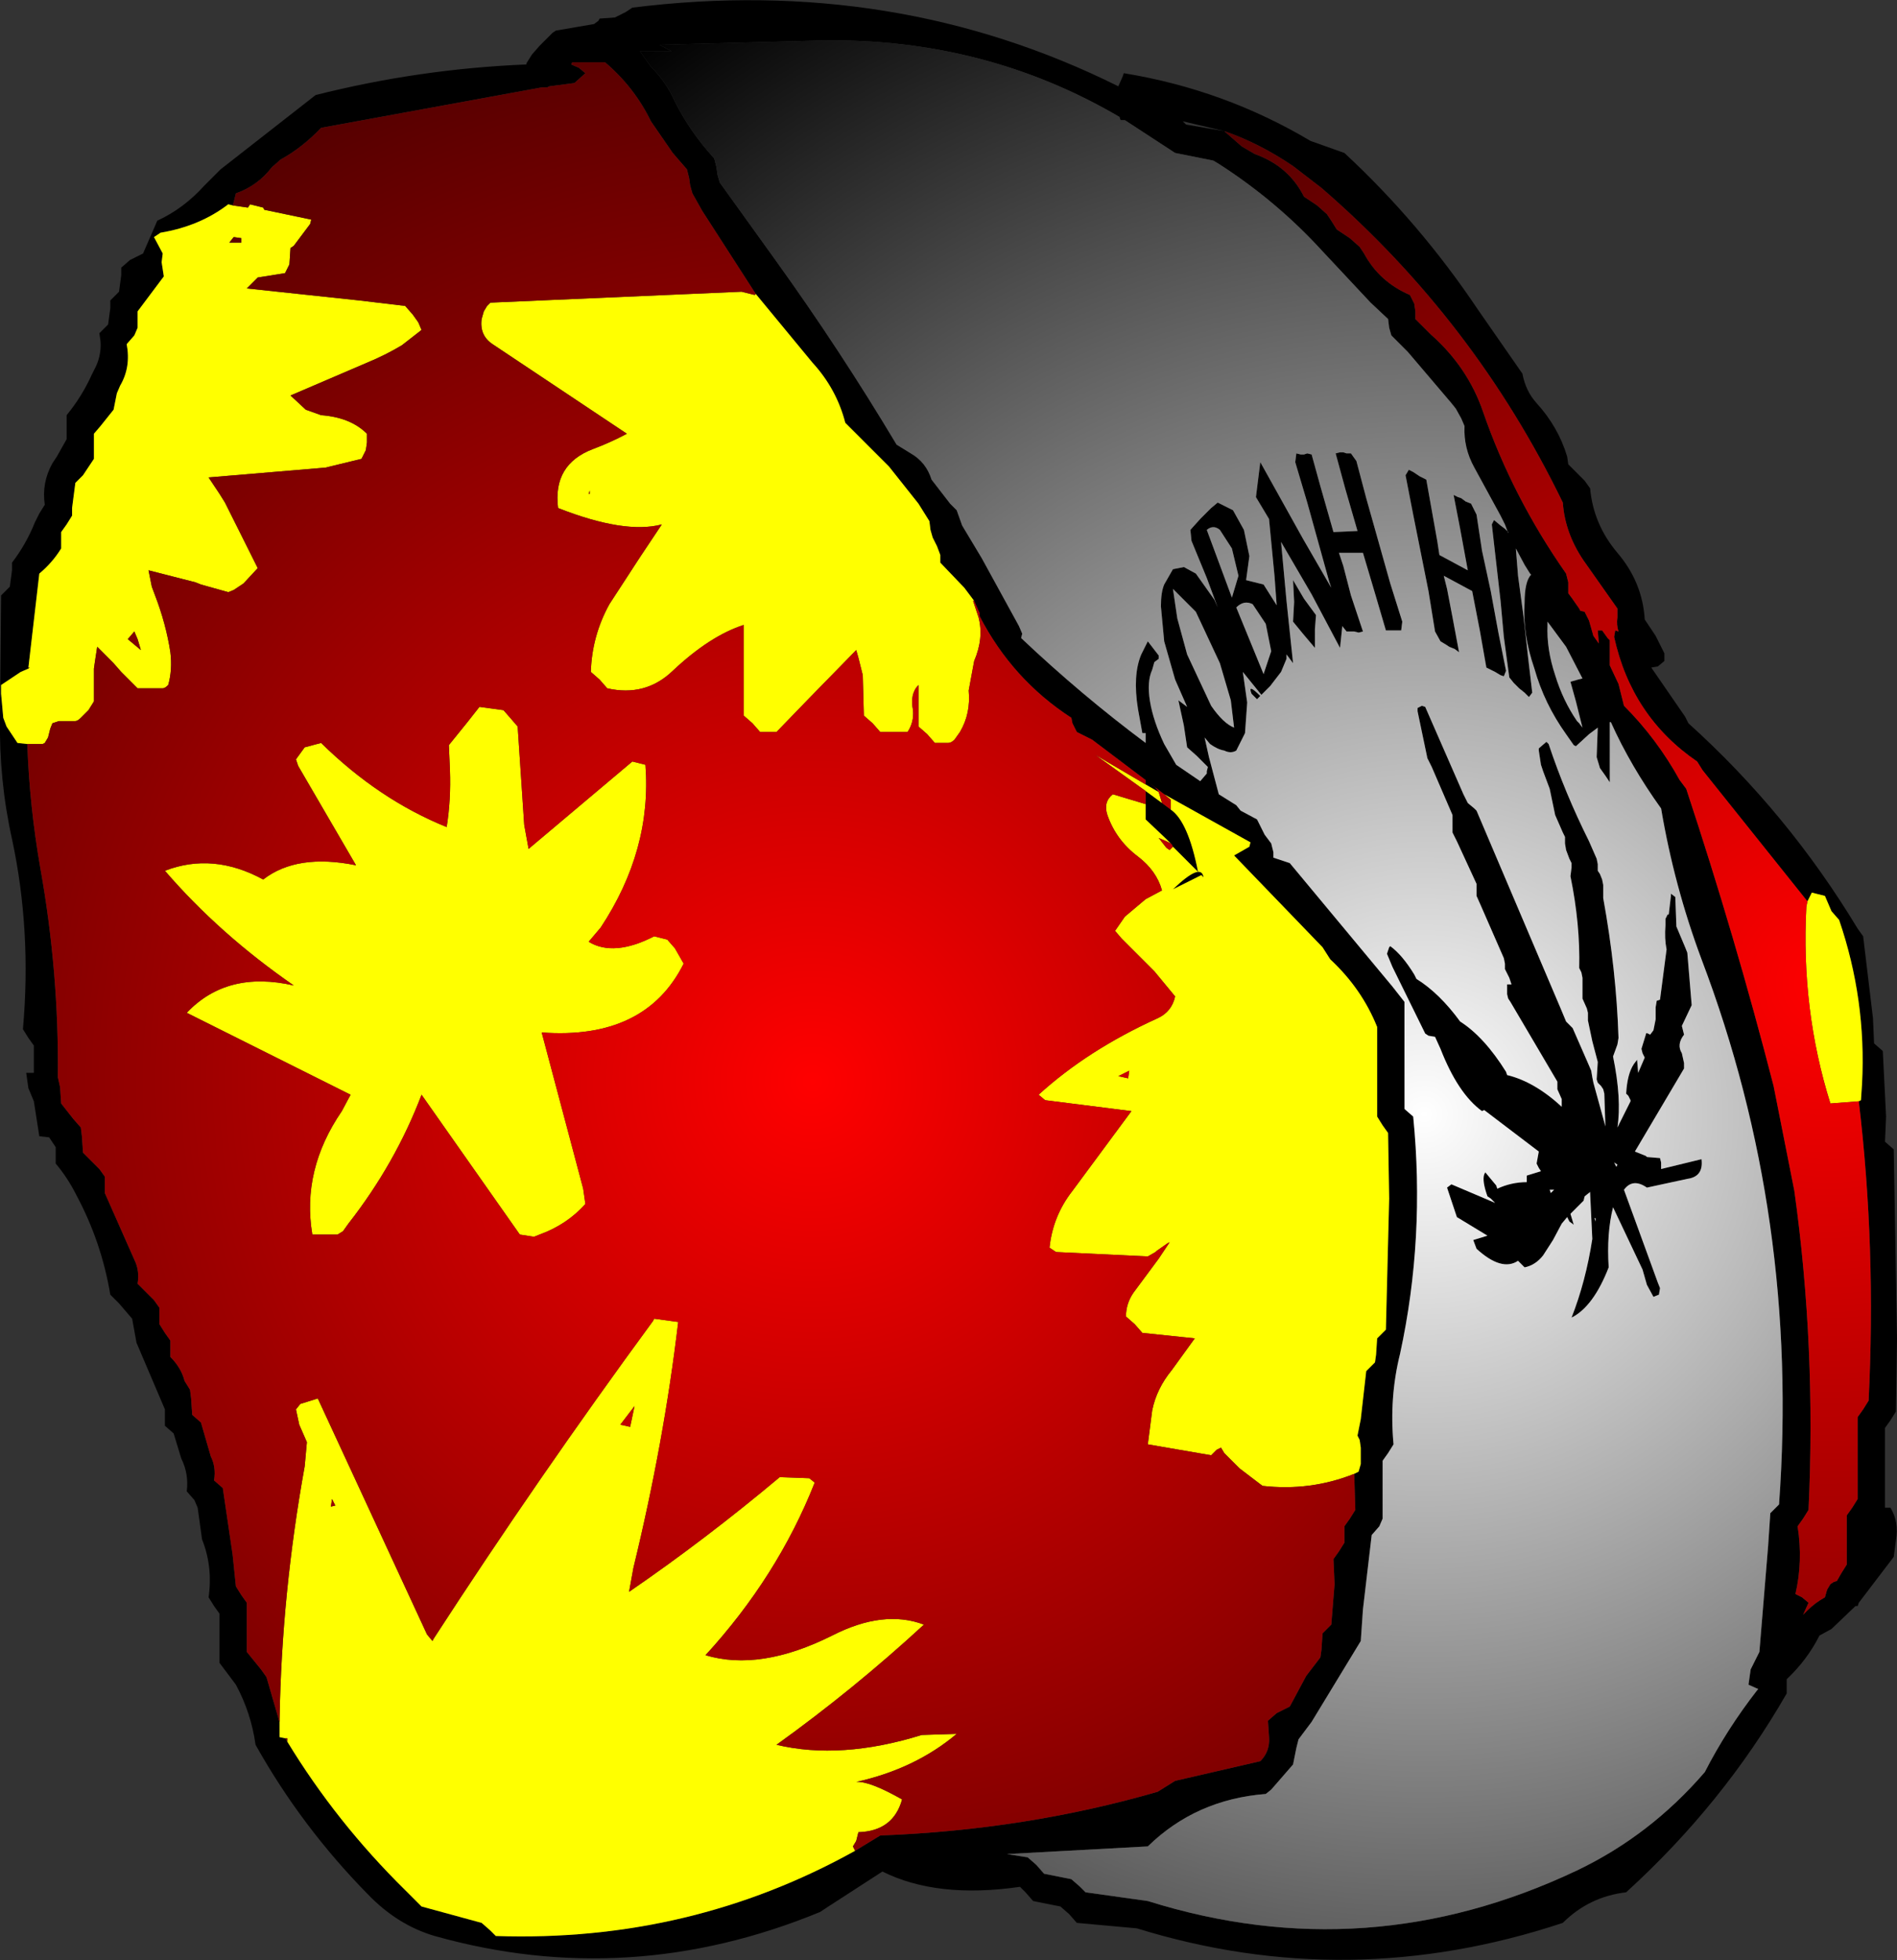 <?xml version="1.0" encoding="UTF-8" standalone="no"?>
<svg xmlns:xlink="http://www.w3.org/1999/xlink" height="89.7px" width="86.85px" xmlns="http://www.w3.org/2000/svg">
  <rect width="100%" height="100%" fill="#333333" stroke="none"/>
  <g transform="matrix(1.0, 0.0, 0.0, 1.0, 45.7, 42.0)">
    <path d="M24.0 -24.9 Q24.15 -24.1 24.65 -23.55 25.65 -22.45 26.05 -21.1 L26.1 -20.75 26.85 -20.0 27.1 -19.65 Q27.25 -18.0 28.35 -16.7 29.5 -15.35 29.6 -13.65 L30.1 -12.9 30.5 -12.1 30.5 -11.75 30.2 -11.5 29.9 -11.45 31.45 -9.2 31.6 -8.9 Q36.15 -4.8 39.35 0.5 L39.6 0.85 40.05 4.6 40.1 5.75 40.5 6.1 40.65 9.1 40.6 10.25 41.0 10.6 41.15 19.25 41.1 22.6 40.85 23.0 40.6 23.35 40.6 26.0 40.6 27.0 40.85 27.0 Q41.25 27.65 41.1 28.5 L41.0 29.25 39.4 31.35 39.35 31.5 39.25 31.5 38.15 32.55 37.6 32.85 Q37.05 33.95 36.1 34.85 L36.1 35.1 36.1 35.5 Q33.2 40.55 28.75 44.6 27.05 44.8 25.85 46.0 16.05 49.25 6.35 46.25 L3.6 46.0 3.25 45.6 2.85 45.25 1.6 45.0 1.25 44.6 1.0 44.35 Q-2.8 44.9 -5.3 43.65 L-7.85 45.3 -8.15 45.5 Q-16.9 49.1 -25.8 46.6 -27.5 46.1 -28.85 44.7 -31.9 41.6 -34.0 37.85 -34.2 36.4 -34.9 35.1 L-35.65 34.1 -35.65 32.6 -35.65 31.85 -35.9 31.5 -36.15 31.1 Q-35.95 29.7 -36.45 28.45 L-36.65 27.0 -36.8 26.65 -37.15 26.25 Q-37.05 25.45 -37.4 24.75 L-37.75 23.6 -38.15 23.25 -38.15 22.85 -38.15 22.5 -39.45 19.45 -39.65 18.35 -40.25 17.65 -40.65 17.25 Q-41.05 14.85 -42.2 12.7 -42.6 11.9 -43.15 11.25 L-43.15 10.85 -43.15 10.5 -43.45 10.05 -43.9 10.0 -44.15 8.4 -44.4 7.8 -44.5 7.1 -44.15 7.1 -44.15 6.6 -44.15 5.85 -44.4 5.5 -44.65 5.1 Q-44.25 0.6 -45.15 -3.6 -45.75 -6.3 -45.7 -9.15 L-45.65 -14.75 -45.25 -15.15 -45.15 -15.9 -45.15 -16.25 Q-44.5 -17.1 -44.1 -18.1 L-43.9 -18.5 -43.65 -18.9 Q-43.8 -19.9 -43.3 -20.8 L-43.1 -21.1 -42.65 -21.9 -42.65 -22.65 -42.65 -23.0 Q-41.95 -23.85 -41.5 -24.85 L-41.3 -25.25 Q-41.05 -25.8 -41.1 -26.4 L-41.15 -26.75 -40.75 -27.15 -40.65 -27.9 -40.65 -28.25 -40.25 -28.65 -40.15 -29.4 -40.15 -29.75 -39.75 -30.1 -39.15 -30.4 -38.65 -31.55 -38.5 -31.9 Q-37.3 -32.45 -36.35 -33.5 L-35.6 -34.25 -31.25 -37.65 Q-26.5 -38.85 -21.6 -39.05 L-21.6 -39.1 -21.35 -39.5 -21.0 -39.9 -20.65 -40.25 -20.4 -40.5 -20.25 -40.6 -18.5 -40.9 -18.3 -41.05 -18.25 -41.15 -17.55 -41.2 -17.05 -41.45 -16.75 -41.65 Q-4.75 -43.15 5.5 -38.05 L5.7 -38.5 5.75 -38.65 Q10.35 -37.9 14.3 -35.55 L15.85 -35.0 Q19.3 -31.8 21.95 -27.85 L24.0 -24.9 M8.6 -36.3 L10.35 -36.0 8.45 -36.45 8.5 -36.4 8.6 -36.3 M9.85 -34.65 L8.1 -35.0 5.8 -36.5 5.6 -36.5 5.55 -36.65 Q-0.6 -40.25 -8.0 -40.15 L-15.5 -39.95 -14.95 -39.65 -16.4 -39.65 -15.9 -38.95 Q-15.2 -38.25 -14.8 -37.35 -14.1 -35.95 -13.0 -34.75 L-12.9 -34.35 -12.85 -34.0 -12.75 -33.65 -10.2 -30.1 Q-7.25 -26.0 -4.65 -21.65 L-4.0 -21.25 Q-3.3 -20.85 -3.05 -20.05 L-2.2 -18.95 -1.9 -18.65 -1.65 -17.95 -0.75 -16.45 0.95 -13.35 1.1 -13.0 1.05 -12.8 Q3.8 -10.2 6.75 -8.0 L6.75 -8.45 6.6 -8.45 6.4 -9.55 Q6.15 -11.1 6.55 -12.05 L6.7 -12.35 6.85 -12.65 7.35 -12.0 7.35 -11.85 7.15 -11.7 7.05 -11.35 Q6.8 -10.8 6.95 -9.9 7.1 -9.0 7.6 -7.95 L8.15 -7.0 9.25 -6.25 9.55 -6.6 9.55 -6.7 9.6 -6.9 9.1 -7.4 8.65 -7.8 8.5 -8.8 8.25 -9.95 8.65 -9.65 8.1 -10.9 7.6 -12.65 7.45 -14.25 Q7.45 -14.9 7.6 -15.25 L8.0 -15.95 8.5 -16.05 9.05 -15.75 9.9 -14.55 10.05 -14.2 9.55 -15.55 8.85 -17.25 8.8 -17.75 9.25 -18.25 9.75 -18.75 10.05 -19.0 10.75 -18.65 11.25 -17.75 11.5 -16.55 11.35 -15.45 12.15 -15.25 12.75 -14.3 12.65 -15.65 12.4 -18.25 11.8 -19.25 11.9 -20.05 12.0 -20.85 13.95 -17.35 15.25 -15.1 15.15 -15.4 14.65 -17.2 14.15 -19.0 13.6 -20.85 13.65 -21.25 13.85 -21.2 14.0 -21.2 14.15 -21.25 14.35 -21.2 14.75 -19.75 15.15 -18.35 15.35 -17.65 16.45 -17.7 15.9 -19.6 15.45 -21.25 15.65 -21.3 15.8 -21.3 15.95 -21.25 16.15 -21.25 16.4 -20.9 16.85 -19.2 17.4 -17.25 17.95 -15.3 18.5 -13.55 18.45 -13.15 18.3 -13.15 18.1 -13.15 17.9 -13.15 17.75 -13.15 17.25 -14.85 16.7 -16.7 15.6 -16.7 15.8 -16.1 16.15 -14.75 16.7 -13.1 16.5 -13.05 16.3 -13.1 16.15 -13.1 15.95 -13.1 15.75 -13.35 15.75 -13.3 15.65 -12.35 14.35 -14.8 12.95 -17.2 13.2 -14.5 13.5 -11.65 13.2 -12.05 13.2 -11.85 12.95 -11.25 12.45 -10.6 12.05 -10.2 11.2 -11.25 11.4 -9.85 11.3 -8.45 10.9 -7.65 Q10.65 -7.5 10.35 -7.65 10.05 -7.7 9.7 -7.95 L9.45 -8.25 9.65 -7.35 10.1 -5.65 10.9 -5.15 11.1 -4.9 11.85 -4.5 12.2 -3.8 12.5 -3.4 12.6 -3.0 12.6 -2.75 13.35 -2.5 18.05 3.15 18.6 3.85 18.6 6.85 18.6 8.75 19.0 9.1 Q19.55 14.65 18.4 19.95 17.9 21.95 18.1 24.1 L17.85 24.5 17.6 24.85 17.6 26.35 17.6 27.5 17.45 27.85 17.1 28.25 16.7 31.65 16.6 33.1 14.35 36.8 13.75 37.6 13.65 38.0 13.5 38.75 12.5 39.9 12.25 40.1 Q9.05 40.35 6.85 42.5 L0.4 42.85 1.35 43.0 1.75 43.35 2.1 43.75 3.35 44.0 3.75 44.35 4.0 44.6 6.85 45.0 Q16.9 48.15 26.5 43.6 29.85 42.0 32.35 39.1 33.35 37.15 34.75 35.35 L34.8 35.3 34.35 35.1 34.45 34.4 34.85 33.6 35.25 28.75 35.35 27.25 35.75 26.85 Q36.7 13.75 32.2 1.9 30.95 -1.45 30.35 -5.0 28.95 -6.95 28.05 -8.95 L28.0 -8.95 28.0 -6.2 27.8 -6.5 27.55 -6.85 27.4 -7.35 27.45 -8.7 27.05 -8.4 26.45 -7.85 26.35 -7.9 26.0 -8.4 Q25.0 -9.8 24.55 -11.4 24.0 -13.0 24.1 -14.4 24.1 -15.4 24.4 -15.7 L24.35 -15.75 24.1 -16.15 23.7 -16.9 23.8 -15.65 24.05 -13.8 24.25 -12.0 24.45 -10.3 24.3 -10.1 24.1 -10.3 23.85 -10.5 23.6 -10.75 23.4 -11.0 23.15 -12.85 23.0 -14.5 22.8 -16.25 22.6 -18.0 22.7 -18.2 23.0 -17.95 23.2 -17.8 23.35 -17.65 23.35 -17.6 23.2 -18.0 23.0 -18.4 21.8 -20.6 Q21.3 -21.5 21.35 -22.5 L21.2 -22.85 20.95 -23.3 20.75 -23.55 18.75 -25.9 18.0 -26.65 17.9 -27.0 17.85 -27.4 17.05 -28.15 14.85 -30.5 Q12.75 -32.8 10.1 -34.5 L9.85 -34.65 M37.05 -0.75 L32.25 -6.75 32.0 -7.15 Q29.0 -9.2 28.2 -12.85 L28.25 -13.15 28.4 -13.1 Q28.3 -13.4 28.35 -13.75 L28.35 -14.15 26.8 -16.35 Q25.95 -17.6 25.85 -19.0 21.8 -27.35 14.8 -33.4 L13.5 -34.4 Q11.95 -35.45 10.35 -36.0 L10.75 -35.65 11.15 -35.3 11.75 -34.95 Q13.3 -34.4 14.0 -33.0 L14.6 -32.6 15.05 -32.2 15.25 -31.9 15.5 -31.5 16.1 -31.1 16.55 -30.7 16.75 -30.4 Q17.45 -29.1 18.85 -28.5 L19.05 -28.1 19.1 -27.75 19.1 -27.4 19.8 -26.7 Q21.5 -25.2 22.2 -23.15 23.55 -19.25 26.0 -15.75 L26.1 -15.35 26.1 -15.0 26.1 -14.85 26.25 -14.65 26.6 -14.15 26.65 -14.05 26.85 -14.0 27.05 -13.6 27.15 -13.25 27.25 -12.9 27.5 -12.55 27.45 -13.15 27.65 -13.15 27.9 -12.8 28.0 -12.7 28.0 -11.55 28.4 -10.7 28.65 -9.7 Q30.15 -8.2 31.2 -6.3 L31.5 -5.9 Q33.75 0.9 35.5 7.7 L36.45 12.5 Q37.45 19.65 37.1 27.1 L36.85 27.5 36.6 27.85 Q36.85 29.45 36.5 30.95 L36.8 31.1 37.1 31.35 36.85 31.9 37.05 31.7 Q37.4 31.35 37.85 31.1 L37.95 30.75 38.1 30.5 38.25 30.4 38.4 30.35 38.6 30.0 38.85 29.6 38.85 28.1 38.85 27.35 39.1 27.0 39.35 26.6 39.35 24.0 39.35 22.85 39.6 22.5 39.85 22.1 Q40.2 15.1 39.4 8.4 L39.5 8.35 39.55 7.6 Q39.75 3.75 38.5 0.1 L38.15 -0.3 37.85 -1.0 37.25 -1.15 37.05 -0.75 M19.15 -20.3 L19.3 -20.2 19.6 -20.05 19.85 -18.65 20.1 -17.25 20.2 -16.6 21.5 -15.9 21.15 -17.8 20.85 -19.35 21.05 -19.25 21.2 -19.2 21.4 -19.05 21.65 -18.95 21.9 -18.45 22.15 -16.8 22.55 -14.95 22.9 -13.05 23.25 -11.3 23.15 -11.05 23.0 -11.1 22.75 -11.25 22.55 -11.35 22.35 -11.45 22.05 -13.15 21.7 -14.95 20.4 -15.65 20.55 -15.05 20.8 -13.75 21.1 -12.15 20.9 -12.3 20.65 -12.4 20.5 -12.5 20.25 -12.65 20.0 -13.1 19.7 -14.95 19.35 -16.7 19.0 -18.45 18.65 -20.25 18.8 -20.5 19.0 -20.4 19.15 -20.3 M10.7 -16.9 L10.15 -17.75 Q9.85 -18.0 9.55 -17.75 L10.7 -14.65 11.0 -15.65 10.7 -16.9 M11.65 -14.35 Q11.25 -14.55 10.9 -14.2 L12.15 -11.15 12.5 -12.2 12.25 -13.45 11.65 -14.35 M13.5 -13.55 L13.55 -14.45 13.5 -15.45 14.0 -14.6 14.55 -13.85 14.5 -13.2 14.5 -12.35 13.95 -13.0 13.5 -13.55 M8.0 -15.05 L8.2 -13.7 8.65 -12.05 9.75 -9.7 Q10.3 -8.9 10.8 -8.7 L10.65 -9.95 10.15 -11.65 9.05 -14.0 8.0 -15.05 M6.75 -6.1 L6.75 -6.3 4.3 -8.15 3.6 -8.5 3.4 -8.9 3.35 -9.15 Q0.65 -10.9 -0.85 -13.8 L-0.85 -13.95 -0.9 -14.05 -1.1 -14.5 -1.55 -15.1 -2.65 -16.25 -2.65 -16.6 -2.8 -17.0 -3.0 -17.4 -3.1 -17.75 -3.15 -18.15 -3.65 -18.95 -5.0 -20.65 -7.0 -22.65 Q-7.4 -24.2 -8.5 -25.4 L-11.1 -28.55 -13.55 -32.35 -14.0 -33.15 -14.1 -33.5 -14.15 -33.85 -14.25 -34.25 -14.9 -35.0 -15.9 -36.45 Q-16.65 -38.0 -18.0 -39.15 L-19.5 -39.15 -19.55 -39.05 -19.2 -38.9 -18.9 -38.65 -19.4 -38.2 -20.55 -38.05 -20.65 -38.0 -20.9 -38.0 -31.0 -36.15 Q-31.85 -35.25 -32.85 -34.7 L-33.25 -34.35 Q-33.9 -33.5 -34.9 -33.15 L-35.0 -32.75 -35.05 -32.6 -35.25 -32.65 Q-36.55 -31.65 -38.35 -31.35 L-38.65 -31.15 -38.25 -30.4 -38.3 -30.0 -38.2 -29.35 -39.4 -27.75 -39.4 -27.4 -39.4 -27.0 -39.55 -26.65 -39.9 -26.25 Q-39.7 -25.2 -40.2 -24.35 L-40.35 -24.0 -40.5 -23.25 -41.1 -22.5 -41.4 -22.15 -41.4 -21.4 -41.4 -21.0 -41.9 -20.25 -42.25 -19.9 -42.4 -18.75 -42.4 -18.4 -42.65 -18.0 -42.9 -17.65 -42.9 -17.25 -42.9 -16.9 Q-43.3 -16.25 -43.9 -15.75 L-44.4 -11.45 -44.4 -11.4 -44.75 -11.25 -45.65 -10.65 -45.65 -10.25 -45.55 -9.15 -45.4 -8.75 -44.9 -8.0 -44.45 -7.95 Q-44.35 -5.1 -43.85 -2.25 -43.0 2.5 -43.05 7.3 L-42.95 7.75 -42.9 8.5 -42.35 9.2 -42.0 9.6 -41.95 10.0 -41.9 10.75 -41.15 11.5 -40.9 11.85 -40.9 12.25 -40.9 12.6 -39.55 15.65 Q-39.3 16.15 -39.4 16.75 L-38.65 17.5 -38.4 17.85 -38.4 18.25 -38.4 18.6 -38.15 19.0 -37.9 19.35 -37.9 19.75 -37.9 20.1 Q-37.4 20.6 -37.25 21.2 L-37.0 21.6 -36.95 22.0 -36.9 22.75 -36.5 23.1 -36.05 24.65 Q-35.8 25.15 -35.9 25.75 L-35.5 26.1 -35.05 29.15 -34.9 30.6 -34.65 31.0 -34.4 31.35 -34.4 32.85 -34.4 33.6 -33.75 34.4 -33.5 34.75 -32.95 36.65 -32.95 36.7 -32.9 36.8 -32.9 37.5 -32.65 37.55 -32.55 37.7 Q-30.3 41.4 -27.15 44.5 L-26.4 45.25 -23.65 46.0 -23.25 46.35 -23.0 46.6 Q-14.1 46.9 -6.55 42.7 L-5.4 42.0 Q1.25 41.75 7.3 40.0 L8.1 39.5 12.0 38.6 Q12.45 38.15 12.4 37.5 L12.35 36.75 12.75 36.4 13.35 36.1 14.1 34.7 14.75 33.85 14.8 33.5 14.85 32.75 15.25 32.35 15.4 30.5 15.35 29.35 15.6 29.0 15.85 28.6 15.85 28.25 15.85 27.85 16.1 27.5 16.35 27.1 16.3 25.45 16.5 25.35 16.6 25.0 16.6 24.6 16.6 24.25 16.55 23.9 16.45 23.7 16.6 22.95 16.85 20.75 17.25 20.35 17.3 20.0 17.35 19.25 17.75 18.85 17.9 12.85 17.85 9.85 17.6 9.5 17.35 9.1 17.35 6.5 17.35 5.0 Q16.65 3.25 15.2 1.9 L14.85 1.35 10.8 -2.85 11.5 -3.25 11.55 -3.45 7.6 -5.65 6.95 -6.15 7.2 -5.95 7.35 -5.75 6.75 -6.1 M6.75 -5.2 L6.75 -5.8 7.5 -5.25 7.9 -4.95 Q8.7 -4.4 9.15 -2.1 L8.05 -3.2 8.0 -3.25 7.95 -3.35 7.9 -3.4 7.7 -3.6 6.75 -4.5 6.75 -5.2 M8.0 -1.3 Q9.3 -2.55 9.4 -1.85 L9.3 -1.95 8.0 -1.3 M19.55 -9.65 L21.3 -5.65 21.5 -5.25 21.8 -5.0 21.9 -4.9 25.75 4.15 26.0 4.75 26.15 4.9 26.3 5.05 27.0 6.65 27.15 7.0 27.2 7.3 27.25 7.55 27.8 9.55 27.75 8.05 27.7 7.85 27.6 7.7 27.45 7.55 27.4 7.4 27.45 6.6 27.2 5.65 27.0 4.7 27.0 4.35 26.95 4.15 26.75 3.7 26.75 3.45 26.75 2.75 26.7 2.5 26.6 2.3 Q26.65 0.3 26.2 -1.9 L26.25 -2.3 26.25 -2.5 26.15 -2.7 26.0 -3.1 25.95 -3.4 25.95 -3.7 25.85 -3.9 25.5 -4.7 25.25 -5.9 24.95 -6.7 24.85 -7.0 24.75 -7.65 24.75 -7.75 25.1 -8.05 25.2 -7.95 Q25.95 -5.7 27.05 -3.5 L27.4 -2.7 27.45 -2.45 27.45 -2.15 27.55 -2.0 27.65 -1.75 27.7 -1.5 27.7 -0.9 Q28.3 2.4 28.4 5.5 L28.35 5.8 28.15 6.35 Q28.55 8.3 28.35 9.6 L28.95 8.4 28.95 8.35 28.85 8.15 28.75 8.05 Q28.8 7.15 29.1 6.7 L29.25 6.5 29.3 7.1 29.6 6.4 29.5 6.2 29.45 6.0 29.65 5.35 Q29.65 5.25 29.75 5.3 L29.85 5.35 30.0 5.15 30.1 4.65 30.1 4.1 30.15 3.8 30.3 3.75 30.6 1.45 Q30.5 0.95 30.55 0.35 L30.55 0.05 30.65 -0.15 30.7 -0.15 30.8 -1.0 30.8 -1.1 31.0 -0.95 31.05 0.4 31.45 1.35 31.55 1.6 31.75 4.0 31.3 4.95 31.35 5.15 31.4 5.35 Q31.05 5.8 31.3 6.2 L31.4 6.65 31.4 6.9 29.15 10.7 29.65 10.9 29.7 10.95 30.3 11.0 30.35 11.2 30.35 11.5 32.2 11.05 Q32.3 11.85 31.55 11.95 L29.7 12.35 Q29.05 11.9 28.65 12.45 L30.2 16.7 30.3 16.95 30.25 17.25 30.0 17.35 29.7 16.8 29.5 16.1 28.15 13.25 Q27.85 14.45 27.95 16.0 27.25 17.8 26.25 18.3 26.9 16.65 27.2 14.7 L27.1 12.6 27.1 12.55 26.85 12.75 26.8 12.95 26.2 13.55 26.35 14.05 26.15 13.9 26.05 13.7 25.8 14.0 25.4 14.75 24.95 15.45 Q24.6 15.9 24.1 16.0 L23.8 15.7 Q23.05 16.2 21.9 15.15 L21.75 14.75 22.4 14.55 21.0 13.7 20.65 12.65 20.55 12.35 20.75 12.2 22.75 13.05 22.55 12.85 22.4 12.75 Q22.15 12.05 22.25 11.75 L22.3 11.65 22.8 12.25 22.85 12.4 Q23.5 12.1 24.2 12.1 L24.2 11.95 24.2 11.8 24.85 11.6 24.75 11.45 24.65 11.25 24.75 10.7 22.25 8.8 22.15 8.85 Q21.05 8.05 20.25 6.0 L20.0 5.45 19.7 5.4 19.55 5.3 18.05 2.25 17.8 1.65 17.9 1.35 17.95 1.3 Q18.5 1.7 19.05 2.6 L19.15 2.8 Q20.2 3.45 21.15 4.75 22.25 5.45 23.25 7.05 L23.3 7.2 Q24.55 7.5 25.8 8.65 L25.8 8.45 25.8 8.3 25.6 7.85 25.6 7.5 23.45 3.85 23.35 3.7 23.3 3.5 23.3 3.05 23.5 3.05 23.4 2.75 23.2 2.35 23.2 2.1 23.15 1.85 22.1 -0.55 21.9 -1.0 21.9 -1.25 21.9 -1.55 21.0 -3.5 20.8 -3.9 20.8 -4.45 20.8 -4.7 19.85 -6.9 19.65 -7.3 19.2 -9.45 19.2 -9.6 19.4 -9.7 19.55 -9.65 M12.0 -10.15 L11.85 -10.0 11.6 -10.25 Q11.4 -10.75 12.0 -10.15 M25.15 -13.4 Q25.1 -12.3 25.5 -11.1 25.85 -9.95 26.5 -9.0 L26.6 -8.9 26.75 -8.7 26.45 -9.9 26.2 -10.8 26.55 -10.9 26.75 -10.95 26.0 -12.4 25.15 -13.55 25.15 -13.4 M28.3 11.4 L28.35 11.3 28.2 11.2 28.3 11.4 M27.35 13.75 L27.3 13.75 27.35 13.9 27.35 13.75 M25.3 12.6 L25.45 12.45 25.25 12.45 25.3 12.6" fill="#000000" fill-rule="evenodd" stroke="none"/>
    <path d="M39.4 8.4 L38.1 8.5 Q36.75 4.2 37.0 -0.5 L37.05 -0.75 37.25 -1.15 37.85 -1.0 38.15 -0.3 38.5 0.1 Q39.75 3.75 39.55 7.6 L39.5 8.35 39.4 8.4 M-1.1 -14.5 L-1.15 -14.5 -0.9 -13.75 Q-0.65 -12.8 -1.1 -11.75 L-1.35 -10.4 Q-1.25 -9.35 -1.75 -8.5 L-2.0 -8.15 Q-2.15 -8.0 -2.3 -8.0 L-2.9 -8.0 -3.25 -8.4 -3.65 -8.75 -3.65 -9.5 -3.65 -9.9 -3.65 -10.65 Q-4.05 -10.25 -3.9 -9.5 -3.85 -8.95 -4.15 -8.5 L-5.4 -8.5 -5.75 -8.9 -6.15 -9.25 -6.2 -11.1 -6.4 -11.9 -6.5 -12.25 -8.65 -10.05 -10.15 -8.5 -10.9 -8.5 -11.25 -8.9 -11.65 -9.25 -11.65 -11.5 -11.65 -12.25 -11.65 -13.4 Q-13.2 -12.9 -14.9 -11.3 -16.15 -10.1 -17.9 -10.5 L-18.25 -10.9 -18.65 -11.25 Q-18.6 -12.9 -17.8 -14.35 L-16.4 -16.5 -15.4 -18.0 Q-17.1 -17.55 -20.15 -18.75 -20.4 -20.75 -18.55 -21.45 -17.75 -21.75 -17.0 -22.15 L-23.15 -26.25 Q-23.75 -26.65 -23.65 -27.4 L-23.55 -27.75 -23.4 -28.0 -23.25 -28.15 -11.75 -28.65 -11.15 -28.5 -11.1 -28.55 -8.5 -25.4 Q-7.4 -24.2 -7.0 -22.65 L-5.0 -20.65 -3.65 -18.95 -3.15 -18.15 -3.1 -17.75 -3.0 -17.4 -2.8 -17.0 -2.65 -16.6 -2.65 -16.25 -1.55 -15.1 -1.1 -14.5 M-35.05 -32.6 L-34.35 -32.5 -34.25 -32.65 -33.65 -32.5 -33.6 -32.4 -31.45 -31.95 -31.5 -31.75 -32.25 -30.75 -32.4 -30.65 -32.45 -29.9 -32.65 -29.5 -33.9 -29.3 -34.4 -28.8 -29.25 -28.25 -27.15 -28.0 -26.8 -27.6 -26.55 -27.25 -26.4 -26.9 -27.3 -26.2 Q-28.05 -25.75 -28.9 -25.4 L-32.4 -23.9 -31.7 -23.25 -31.0 -23.0 Q-29.65 -22.9 -28.9 -22.15 L-28.9 -21.75 -28.95 -21.4 -29.15 -21.0 -30.8 -20.6 -36.15 -20.15 -35.65 -19.4 -35.4 -19.0 -34.3 -16.8 -33.9 -16.0 -34.55 -15.3 -35.0 -15.0 -35.25 -14.9 -36.5 -15.25 -36.75 -15.35 -38.9 -15.9 -38.75 -15.15 -38.6 -14.75 Q-38.1 -13.45 -37.9 -12.15 -37.8 -11.35 -38.0 -10.65 -38.15 -10.5 -38.25 -10.5 L-39.4 -10.5 -40.15 -11.25 -40.5 -11.65 -41.25 -12.4 -41.35 -11.75 -41.4 -11.4 -41.4 -10.25 -41.4 -9.9 -41.65 -9.5 -42.0 -9.15 Q-42.15 -9.0 -42.25 -9.0 L-43.0 -9.0 -43.3 -8.9 -43.4 -8.65 -43.5 -8.25 -43.65 -8.0 -43.75 -7.95 -44.45 -7.95 -44.9 -8.0 -45.4 -8.75 -45.55 -9.15 -45.65 -10.25 -45.65 -10.65 -44.75 -11.25 -44.4 -11.4 -44.35 -11.45 -44.4 -11.45 -43.9 -15.75 Q-43.3 -16.25 -42.9 -16.9 L-42.9 -17.25 -42.9 -17.65 -42.65 -18.0 -42.4 -18.4 -42.4 -18.75 -42.25 -19.9 -41.9 -20.25 -41.4 -21.0 -41.4 -21.4 -41.4 -22.15 -41.1 -22.5 -40.5 -23.25 -40.35 -24.0 -40.2 -24.35 Q-39.7 -25.2 -39.9 -26.25 L-39.55 -26.65 -39.4 -27.0 -39.4 -27.4 -39.4 -27.75 -38.2 -29.35 -38.3 -30.0 -38.25 -30.4 -38.65 -31.15 -38.35 -31.35 Q-36.55 -31.65 -35.25 -32.65 L-35.05 -32.6 M-32.9 36.8 L-32.9 36.65 Q-32.8 30.9 -31.75 25.1 L-31.65 24.0 -32.0 23.2 -32.15 22.5 -31.95 22.25 -31.15 22.0 -26.15 32.8 -25.9 33.1 -25.85 33.0 Q-21.05 25.6 -15.8 18.45 L-15.75 18.35 -14.65 18.5 Q-15.3 24.0 -16.7 29.75 L-16.9 30.85 Q-13.4 28.45 -10.0 25.6 L-8.65 25.65 -8.4 25.85 Q-10.1 30.15 -13.4 33.75 -10.9 34.5 -7.6 32.85 -5.25 31.65 -3.4 32.35 -6.6 35.3 -10.15 37.85 -7.2 38.55 -3.5 37.4 L-1.9 37.35 Q-3.8 38.95 -6.5 39.55 -5.9 39.5 -4.4 40.35 -4.8 41.8 -6.4 41.85 L-6.5 42.25 -6.65 42.5 -6.55 42.7 Q-14.1 46.9 -23.0 46.6 L-23.25 46.35 -23.65 46.0 -26.4 45.25 -27.15 44.5 Q-30.3 41.4 -32.55 37.7 L-32.55 37.55 -32.65 37.55 -32.9 37.5 -32.9 36.8 M16.3 25.45 Q14.3 26.25 12.1 26.0 L11.05 25.2 10.35 24.5 10.2 24.25 10.0 24.35 9.75 24.6 6.85 24.1 7.05 22.55 Q7.25 21.55 7.95 20.7 L9.0 19.25 6.6 19.0 6.25 18.6 5.85 18.25 Q5.85 17.65 6.2 17.15 L7.35 15.6 7.85 14.85 7.75 14.9 7.25 15.25 7.2 15.3 6.85 15.5 2.65 15.3 2.35 15.1 Q2.5 13.65 3.4 12.5 L6.1 8.85 2.15 8.35 1.85 8.1 Q4.1 6.05 7.3 4.6 7.95 4.3 8.1 3.6 L7.15 2.45 5.65 0.95 5.35 0.6 5.8 -0.05 6.75 -0.85 7.5 -1.25 Q7.25 -2.15 6.4 -2.8 5.4 -3.55 5.0 -4.7 4.8 -5.3 5.25 -5.65 L6.75 -5.2 6.75 -4.5 7.7 -3.6 7.9 -3.4 7.7 -3.5 7.35 -3.65 7.7 -3.2 7.85 -3.1 8.0 -3.25 8.05 -3.2 9.15 -2.1 Q8.7 -4.4 7.9 -4.95 L7.9 -5.4 7.6 -5.65 11.55 -3.45 11.5 -3.25 10.8 -2.85 14.85 1.35 15.2 1.9 Q16.65 3.25 17.35 5.0 L17.35 6.5 17.35 9.1 17.6 9.5 17.85 9.85 17.9 12.85 17.75 18.85 17.35 19.25 17.3 20.0 17.25 20.35 16.85 20.75 16.6 22.95 16.45 23.7 16.55 23.9 16.6 24.25 16.6 24.6 16.6 25.0 16.5 25.35 16.3 25.45 M6.75 -5.8 L4.45 -7.45 6.75 -6.1 7.35 -5.75 7.5 -5.25 6.75 -5.8 M8.0 -1.3 L9.3 -1.95 9.4 -1.85 Q9.3 -2.55 8.0 -1.3 M5.95 7.35 L6.0 7.0 5.5 7.25 5.95 7.35 M-35.0 -31.15 L-35.2 -30.9 -34.65 -30.9 -34.65 -31.1 -35.0 -31.15 M-39.55 -13.1 L-39.85 -12.75 -39.25 -12.25 -39.4 -12.75 -39.55 -13.1 M-31.75 -7.8 L-31.0 -8.0 Q-28.35 -5.4 -25.25 -4.15 -25.05 -5.4 -25.1 -6.75 L-25.15 -7.9 -24.3 -8.95 -23.75 -9.65 -22.65 -9.5 -22.3 -9.1 -22.0 -8.75 -21.7 -4.25 -21.5 -3.15 -16.75 -7.15 -16.15 -7.0 Q-15.85 -3.1 -18.2 0.45 L-18.75 1.1 Q-17.6 1.8 -15.75 0.85 L-15.15 1.0 -14.8 1.4 -14.4 2.1 Q-16.15 5.6 -20.9 5.25 L-19.0 12.4 -18.9 13.1 Q-19.75 14.05 -21.0 14.5 L-21.25 14.6 -21.9 14.5 -26.4 8.1 Q-27.6 11.25 -29.75 14.0 L-30.0 14.35 -30.25 14.5 -31.4 14.5 Q-31.9 11.55 -30.05 8.85 L-29.65 8.1 -37.15 4.35 Q-35.3 2.4 -32.25 3.1 -35.65 0.75 -38.15 -2.15 -35.95 -3.0 -33.65 -1.75 -32.1 -2.95 -29.4 -2.4 L-32.05 -6.95 -32.15 -7.25 -31.75 -7.8 M-18.7 -19.4 L-18.7 -19.55 -18.75 -19.4 -18.7 -19.4 M-16.85 23.3 L-16.65 22.35 -17.3 23.2 -16.85 23.3 M-30.55 26.95 L-30.35 26.9 -30.5 26.6 -30.55 26.95" fill="#ffff00" fill-rule="evenodd" stroke="none"/>
    <path d="M9.85 -34.65 L10.1 -34.5 Q12.75 -32.8 14.85 -30.5 L17.05 -28.15 17.85 -27.4 17.9 -27.0 18.0 -26.65 18.75 -25.9 20.75 -23.55 20.95 -23.3 21.2 -22.85 21.35 -22.5 Q21.3 -21.5 21.8 -20.6 L23.0 -18.4 23.2 -18.0 23.35 -17.6 23.35 -17.65 23.2 -17.8 23.0 -17.95 22.7 -18.2 22.6 -18.0 22.8 -16.25 23.0 -14.5 23.15 -12.85 23.4 -11.0 23.6 -10.75 23.85 -10.5 24.1 -10.3 24.3 -10.1 24.45 -10.3 24.25 -12.0 24.05 -13.8 23.8 -15.65 23.7 -16.9 24.1 -16.15 24.35 -15.75 24.4 -15.7 Q24.1 -15.4 24.1 -14.4 24.0 -13.0 24.55 -11.4 25.0 -9.8 26.0 -8.4 L26.35 -7.9 26.45 -7.85 27.05 -8.4 27.45 -8.7 27.4 -7.35 27.55 -6.85 27.8 -6.5 28.0 -6.2 28.0 -8.95 28.05 -8.95 Q28.95 -6.95 30.35 -5.0 30.95 -1.45 32.2 1.9 36.7 13.75 35.75 26.85 L35.35 27.25 35.25 28.75 34.85 33.6 34.45 34.4 34.35 35.1 34.8 35.3 34.75 35.35 Q33.35 37.15 32.35 39.1 29.85 42.0 26.5 43.6 16.9 48.15 6.85 45.0 L4.0 44.6 3.75 44.35 3.35 44.0 2.1 43.75 1.75 43.35 1.35 43.0 0.4 42.85 6.85 42.5 Q9.05 40.35 12.25 40.1 L12.5 39.9 13.5 38.75 13.65 38.0 13.75 37.6 14.35 36.8 16.6 33.1 16.7 31.65 17.1 28.25 17.45 27.85 17.6 27.5 17.6 26.35 17.6 24.85 17.85 24.5 18.1 24.1 Q17.9 21.95 18.4 19.95 19.55 14.65 19.0 9.1 L18.6 8.75 18.6 6.85 18.6 3.85 18.05 3.15 13.35 -2.5 12.6 -2.75 12.6 -3.0 12.5 -3.4 12.2 -3.8 11.85 -4.5 11.1 -4.9 10.9 -5.15 10.1 -5.65 9.65 -7.35 9.45 -8.25 9.7 -7.95 Q10.05 -7.7 10.35 -7.65 10.65 -7.5 10.9 -7.65 L11.3 -8.45 11.4 -9.85 11.2 -11.25 12.05 -10.2 12.45 -10.6 12.95 -11.25 13.2 -11.85 13.2 -12.05 13.5 -11.65 13.2 -14.5 12.95 -17.2 14.35 -14.8 15.65 -12.35 15.75 -13.3 15.75 -13.35 15.95 -13.1 16.15 -13.1 16.3 -13.1 16.5 -13.05 16.7 -13.1 16.15 -14.75 15.8 -16.1 15.6 -16.7 16.7 -16.7 17.25 -14.85 17.75 -13.15 17.9 -13.15 18.1 -13.15 18.3 -13.15 18.45 -13.15 18.5 -13.55 17.95 -15.3 17.4 -17.25 16.85 -19.2 16.4 -20.9 16.15 -21.25 15.95 -21.25 15.8 -21.3 15.65 -21.3 15.45 -21.25 15.9 -19.6 16.45 -17.7 15.35 -17.65 15.15 -18.35 14.75 -19.75 14.35 -21.2 14.15 -21.25 14.0 -21.2 13.85 -21.2 13.65 -21.25 13.6 -20.85 14.15 -19.0 14.65 -17.2 15.15 -15.4 15.25 -15.1 13.95 -17.35 12.0 -20.85 11.9 -20.05 11.8 -19.25 12.4 -18.25 12.65 -15.65 12.75 -14.3 12.15 -15.25 11.35 -15.45 11.5 -16.55 11.25 -17.75 10.75 -18.65 10.05 -19.0 9.75 -18.75 9.25 -18.25 8.8 -17.75 8.85 -17.25 9.55 -15.55 10.05 -14.2 9.9 -14.55 9.05 -15.75 8.5 -16.05 8.0 -15.95 7.6 -15.25 Q7.45 -14.9 7.45 -14.25 L7.6 -12.65 8.1 -10.9 8.65 -9.65 8.25 -9.95 8.5 -8.8 8.65 -7.8 9.1 -7.4 9.6 -6.9 9.55 -6.7 9.55 -6.6 9.25 -6.25 8.15 -7.0 7.6 -7.95 Q7.1 -9.0 6.95 -9.9 6.8 -10.8 7.05 -11.35 L7.15 -11.7 7.35 -11.85 7.35 -12.0 6.85 -12.65 6.7 -12.35 6.55 -12.05 Q6.15 -11.1 6.4 -9.55 L6.6 -8.45 6.75 -8.45 6.75 -8.0 Q3.8 -10.2 1.05 -12.8 L1.1 -13.0 0.95 -13.35 -0.75 -16.45 -1.65 -17.95 -1.9 -18.65 -2.2 -18.95 -3.05 -20.05 Q-3.3 -20.85 -4.0 -21.25 L-4.65 -21.65 Q-7.25 -26.0 -10.2 -30.1 L-12.75 -33.65 -12.85 -34.0 -12.9 -34.35 -13.0 -34.75 Q-14.1 -35.95 -14.8 -37.35 -15.2 -38.25 -15.9 -38.95 L-16.4 -39.65 -14.95 -39.65 -15.5 -39.95 -8.0 -40.15 Q-0.6 -40.25 5.55 -36.65 L5.6 -36.5 5.8 -36.5 8.1 -35.0 9.85 -34.65 M8.0 -15.05 L9.05 -14.0 10.15 -11.65 10.65 -9.95 10.8 -8.7 Q10.3 -8.9 9.75 -9.7 L8.65 -12.05 8.2 -13.7 8.0 -15.05 M13.5 -13.55 L13.95 -13.0 14.5 -12.35 14.5 -13.2 14.55 -13.85 14.0 -14.6 13.5 -15.45 13.55 -14.45 13.5 -13.55 M11.65 -14.35 L12.25 -13.45 12.5 -12.2 12.15 -11.15 10.9 -14.2 Q11.25 -14.55 11.65 -14.35 M10.7 -16.9 L11.0 -15.65 10.7 -14.65 9.55 -17.75 Q9.85 -18.0 10.15 -17.75 L10.7 -16.9 M19.15 -20.3 L19.0 -20.4 18.8 -20.5 18.65 -20.25 19.0 -18.45 19.35 -16.7 19.7 -14.95 20.0 -13.1 20.25 -12.65 20.5 -12.5 20.65 -12.4 20.9 -12.3 21.1 -12.15 20.8 -13.75 20.55 -15.05 20.4 -15.65 21.7 -14.95 22.05 -13.15 22.35 -11.45 22.55 -11.35 22.75 -11.25 23.0 -11.1 23.15 -11.05 23.25 -11.3 22.9 -13.05 22.55 -14.95 22.15 -16.8 21.9 -18.45 21.65 -18.95 21.4 -19.05 21.2 -19.2 21.05 -19.25 20.85 -19.35 21.15 -17.8 21.5 -15.9 20.2 -16.6 20.1 -17.25 19.85 -18.65 19.6 -20.05 19.3 -20.2 19.15 -20.3 M25.3 12.6 L25.25 12.45 25.45 12.45 25.3 12.6 M27.35 13.75 L27.35 13.9 27.3 13.75 27.35 13.75 M28.3 11.4 L28.2 11.2 28.35 11.3 28.3 11.4 M25.15 -13.4 L25.15 -13.55 26.0 -12.4 26.75 -10.95 26.55 -10.9 26.2 -10.8 26.45 -9.9 26.75 -8.7 26.6 -8.9 26.5 -9.0 Q25.85 -9.95 25.5 -11.1 25.1 -12.3 25.15 -13.4 M12.0 -10.15 Q11.4 -10.75 11.6 -10.25 L11.85 -10.0 12.0 -10.15 M19.55 -9.65 L19.4 -9.7 19.2 -9.6 19.2 -9.45 19.65 -7.3 19.85 -6.9 20.8 -4.7 20.8 -4.45 20.8 -3.9 21.0 -3.5 21.9 -1.55 21.9 -1.25 21.9 -1.0 22.1 -0.55 23.15 1.85 23.2 2.1 23.2 2.35 23.4 2.75 23.5 3.05 23.3 3.05 23.3 3.5 23.35 3.7 23.45 3.85 25.6 7.5 25.6 7.85 25.8 8.3 25.8 8.45 25.8 8.65 Q24.55 7.5 23.3 7.2 L23.25 7.05 Q22.25 5.45 21.15 4.75 20.2 3.45 19.15 2.8 L19.05 2.6 Q18.5 1.7 17.95 1.3 L17.9 1.35 17.8 1.65 18.05 2.25 19.55 5.3 19.7 5.4 20.0 5.45 20.25 6.0 Q21.05 8.05 22.15 8.85 L22.25 8.8 24.75 10.7 24.65 11.25 24.75 11.45 24.85 11.6 24.2 11.8 24.2 11.95 24.2 12.1 Q23.5 12.1 22.85 12.4 L22.8 12.25 22.3 11.65 22.25 11.75 Q22.15 12.05 22.4 12.75 L22.55 12.85 22.75 13.05 20.75 12.2 20.55 12.35 20.65 12.65 21.0 13.7 22.4 14.55 21.75 14.75 21.9 15.15 Q23.05 16.2 23.8 15.7 L24.1 16.0 Q24.6 15.9 24.95 15.45 L25.4 14.75 25.8 14.0 26.05 13.7 26.15 13.9 26.35 14.05 26.2 13.55 26.8 12.95 26.85 12.75 27.1 12.55 27.1 12.6 27.2 14.7 Q26.9 16.65 26.25 18.3 27.25 17.8 27.95 16.0 27.85 14.45 28.15 13.25 L29.5 16.1 29.7 16.8 30.0 17.35 30.25 17.25 30.3 16.95 30.2 16.7 28.65 12.45 Q29.05 11.9 29.7 12.35 L31.55 11.95 Q32.3 11.85 32.2 11.05 L30.35 11.5 30.35 11.2 30.3 11.0 29.7 10.95 29.65 10.9 29.15 10.7 31.4 6.9 31.4 6.65 31.3 6.2 Q31.05 5.8 31.4 5.35 L31.35 5.15 31.3 4.95 31.75 4.0 31.55 1.6 31.45 1.35 31.05 0.4 31.0 -0.95 30.8 -1.1 30.8 -1.0 30.7 -0.15 30.65 -0.15 30.55 0.05 30.55 0.35 Q30.5 0.95 30.6 1.45 L30.3 3.75 30.15 3.8 30.1 4.1 30.1 4.65 30.0 5.15 29.85 5.35 29.75 5.3 Q29.65 5.25 29.65 5.35 L29.45 6.0 29.5 6.2 29.6 6.4 29.3 7.1 29.25 6.5 29.1 6.7 Q28.8 7.15 28.75 8.05 L28.85 8.15 28.95 8.35 28.95 8.4 28.35 9.6 Q28.55 8.3 28.15 6.35 L28.35 5.8 28.4 5.5 Q28.3 2.4 27.7 -0.9 L27.7 -1.5 27.65 -1.75 27.55 -2.0 27.45 -2.15 27.45 -2.45 27.4 -2.7 27.05 -3.5 Q25.95 -5.7 25.2 -7.95 L25.1 -8.05 24.75 -7.75 24.75 -7.65 24.85 -7.0 24.95 -6.7 25.25 -5.9 25.5 -4.7 25.85 -3.9 25.95 -3.7 25.95 -3.4 26.0 -3.1 26.15 -2.7 26.25 -2.5 26.25 -2.3 26.2 -1.9 Q26.65 0.3 26.6 2.3 L26.7 2.5 26.75 2.75 26.75 3.45 26.75 3.7 26.95 4.15 27.0 4.35 27.0 4.7 27.2 5.65 27.45 6.6 27.4 7.4 27.45 7.55 27.6 7.7 27.7 7.85 27.75 8.05 27.8 9.55 27.25 7.55 27.2 7.3 27.15 7.0 27.0 6.65 26.3 5.05 26.15 4.9 26.0 4.75 25.75 4.15 21.9 -4.9 21.8 -5.0 21.5 -5.25 21.3 -5.65 19.55 -9.65" fill="url(#gradient0)" fill-rule="evenodd" stroke="none"/>
    <path d="M39.4 8.4 Q40.2 15.1 39.85 22.1 L39.6 22.5 39.35 22.85 39.35 24.0 39.35 26.6 39.1 27.0 38.85 27.35 38.85 28.1 38.85 29.6 38.6 30.0 38.4 30.35 38.25 30.4 38.1 30.5 37.95 30.75 37.85 31.1 Q37.4 31.35 37.05 31.7 L36.85 31.9 37.1 31.35 36.8 31.1 36.5 30.95 Q36.85 29.45 36.6 27.85 L36.85 27.5 37.1 27.1 Q37.45 19.65 36.45 12.5 L35.5 7.7 Q33.75 0.9 31.5 -5.9 L31.2 -6.3 Q30.15 -8.2 28.65 -9.7 L28.4 -10.7 28.0 -11.55 28.0 -12.7 27.9 -12.8 27.65 -13.15 27.45 -13.15 27.5 -12.55 27.25 -12.9 27.15 -13.25 27.05 -13.6 26.85 -14.0 26.65 -14.05 26.6 -14.15 26.25 -14.65 26.1 -14.85 26.1 -15.0 26.1 -15.35 26.0 -15.75 Q23.55 -19.25 22.2 -23.15 21.5 -25.2 19.8 -26.7 L19.1 -27.4 19.1 -27.75 19.05 -28.1 18.85 -28.5 Q17.45 -29.1 16.75 -30.4 L16.55 -30.7 16.1 -31.1 15.5 -31.5 15.25 -31.9 15.05 -32.2 14.6 -32.6 14.0 -33.0 Q13.3 -34.4 11.75 -34.95 L11.15 -35.3 10.75 -35.65 10.35 -36.0 Q11.95 -35.45 13.5 -34.4 L14.8 -33.4 Q21.8 -27.35 25.85 -19.0 25.95 -17.6 26.8 -16.35 L28.35 -14.15 28.35 -13.75 Q28.3 -13.4 28.4 -13.1 L28.25 -13.15 28.2 -12.85 Q29.0 -9.2 32.0 -7.15 L32.25 -6.75 37.05 -0.75 37.0 -0.5 Q36.75 4.2 38.1 8.5 L39.4 8.4" fill="url(#gradient1)" fill-rule="evenodd" stroke="none"/>
    <path d="M-1.1 -14.5 L-0.9 -14.05 -0.85 -13.95 -0.85 -13.8 Q0.65 -10.9 3.35 -9.15 L3.4 -8.9 3.6 -8.5 4.3 -8.15 6.75 -6.3 6.75 -6.1 4.45 -7.45 6.75 -5.8 6.75 -5.2 5.25 -5.65 Q4.8 -5.3 5.0 -4.7 5.4 -3.55 6.4 -2.8 7.25 -2.15 7.5 -1.25 L6.75 -0.85 5.8 -0.05 5.35 0.6 5.65 0.95 7.15 2.45 8.1 3.6 Q7.95 4.3 7.3 4.6 4.1 6.05 1.85 8.1 L2.15 8.35 6.1 8.85 3.4 12.5 Q2.5 13.65 2.35 15.1 L2.65 15.3 6.85 15.5 7.2 15.3 7.25 15.25 7.75 14.9 7.85 14.85 7.35 15.6 6.2 17.15 Q5.85 17.65 5.85 18.25 L6.25 18.6 6.6 19.0 9.0 19.25 7.95 20.7 Q7.25 21.55 7.05 22.55 L6.85 24.1 9.75 24.6 10.0 24.35 10.2 24.25 10.35 24.5 11.05 25.2 12.1 26.0 Q14.3 26.25 16.3 25.45 L16.35 27.1 16.1 27.5 15.85 27.85 15.85 28.25 15.85 28.6 15.6 29.0 15.35 29.35 15.4 30.5 15.25 32.35 14.85 32.75 14.8 33.5 14.75 33.85 14.1 34.7 13.35 36.1 12.75 36.4 12.35 36.75 12.4 37.5 Q12.45 38.15 12.0 38.6 L8.1 39.5 7.3 40.0 Q1.25 41.75 -5.4 42.0 L-6.55 42.7 -6.65 42.5 -6.5 42.25 -6.4 41.85 Q-4.8 41.8 -4.4 40.35 -5.9 39.5 -6.5 39.55 -3.8 38.95 -1.9 37.35 L-3.5 37.4 Q-7.2 38.55 -10.15 37.85 -6.6 35.3 -3.4 32.35 -5.25 31.65 -7.6 32.85 -10.9 34.5 -13.4 33.75 -10.1 30.15 -8.4 25.85 L-8.65 25.65 -10.0 25.6 Q-13.4 28.45 -16.9 30.85 L-16.7 29.75 Q-15.3 24.0 -14.65 18.5 L-15.75 18.35 -15.8 18.45 Q-21.05 25.6 -25.85 33.0 L-25.9 33.1 -26.15 32.8 -31.15 22.0 -31.95 22.25 -32.15 22.5 -32.0 23.2 -31.65 24.0 -31.75 25.1 Q-32.8 30.9 -32.9 36.65 L-32.9 36.8 -32.95 36.7 -32.95 36.65 -33.5 34.75 -33.75 34.4 -34.4 33.6 -34.4 32.85 -34.4 31.35 -34.65 31.0 -34.9 30.6 -35.05 29.15 -35.5 26.1 -35.9 25.75 Q-35.8 25.15 -36.05 24.65 L-36.5 23.1 -36.9 22.75 -36.95 22.0 -37.0 21.6 -37.25 21.2 Q-37.4 20.6 -37.9 20.1 L-37.9 19.75 -37.9 19.35 -38.15 19.0 -38.4 18.6 -38.4 18.25 -38.4 17.85 -38.65 17.5 -39.4 16.75 Q-39.3 16.15 -39.55 15.65 L-40.9 12.6 -40.9 12.25 -40.9 11.85 -41.15 11.5 -41.9 10.75 -41.95 10.0 -42.0 9.6 -42.35 9.2 -42.9 8.5 -42.95 7.75 -43.05 7.3 Q-43.0 2.5 -43.85 -2.25 -44.35 -5.1 -44.45 -7.95 L-43.75 -7.95 -43.65 -8.0 -43.5 -8.25 -43.4 -8.65 -43.3 -8.9 -43.0 -9.0 -42.25 -9.0 Q-42.15 -9.0 -42.0 -9.15 L-41.65 -9.5 -41.4 -9.9 -41.4 -10.25 -41.4 -11.4 -41.35 -11.75 -41.25 -12.4 -40.5 -11.65 -40.15 -11.25 -39.4 -10.5 -38.25 -10.5 Q-38.15 -10.5 -38.0 -10.65 -37.8 -11.35 -37.9 -12.15 -38.1 -13.45 -38.6 -14.75 L-38.75 -15.15 -38.9 -15.9 -36.75 -15.35 -36.5 -15.25 -35.25 -14.9 -35.0 -15.0 -34.55 -15.3 -33.9 -16.0 -34.3 -16.8 -35.4 -19.0 -35.65 -19.4 -36.15 -20.15 -30.8 -20.6 -29.15 -21.0 -28.95 -21.4 -28.9 -21.75 -28.9 -22.15 Q-29.65 -22.9 -31.0 -23.0 L-31.7 -23.25 -32.4 -23.9 -28.9 -25.4 Q-28.05 -25.75 -27.3 -26.2 L-26.4 -26.9 -26.55 -27.25 -26.8 -27.6 -27.15 -28.0 -29.25 -28.25 -34.4 -28.8 -33.9 -29.3 -32.65 -29.5 -32.45 -29.9 -32.4 -30.65 -32.25 -30.75 -31.5 -31.75 -31.45 -31.95 -33.6 -32.4 -33.65 -32.5 -34.25 -32.65 -34.35 -32.5 -35.05 -32.6 -35.0 -32.75 -34.9 -33.15 Q-33.9 -33.5 -33.25 -34.35 L-32.85 -34.7 Q-31.85 -35.25 -31.0 -36.15 L-20.9 -38.0 -20.65 -38.0 -20.55 -38.05 -19.4 -38.2 -18.9 -38.65 -19.2 -38.9 -19.55 -39.05 -19.5 -39.15 -18.0 -39.15 Q-16.65 -38.0 -15.9 -36.45 L-14.9 -35.0 -14.25 -34.25 -14.15 -33.85 -14.1 -33.5 -14.0 -33.15 -13.55 -32.35 -11.1 -28.55 -11.15 -28.5 -11.75 -28.65 -23.25 -28.15 -23.4 -28.0 -23.55 -27.75 -23.65 -27.4 Q-23.75 -26.65 -23.15 -26.25 L-17.0 -22.15 Q-17.75 -21.75 -18.55 -21.45 -20.4 -20.75 -20.15 -18.75 -17.1 -17.55 -15.4 -18.0 L-16.4 -16.5 -17.8 -14.35 Q-18.6 -12.9 -18.65 -11.25 L-18.25 -10.9 -17.9 -10.5 Q-16.15 -10.1 -14.9 -11.3 -13.2 -12.9 -11.65 -13.4 L-11.65 -12.25 -11.65 -11.5 -11.65 -9.25 -11.25 -8.9 -10.9 -8.5 -10.15 -8.5 -8.65 -10.05 -6.5 -12.25 -6.4 -11.9 -6.2 -11.1 -6.15 -9.25 -5.75 -8.9 -5.4 -8.5 -4.15 -8.5 Q-3.85 -8.95 -3.9 -9.5 -4.05 -10.25 -3.65 -10.65 L-3.65 -9.9 -3.65 -9.5 -3.65 -8.75 -3.25 -8.4 -2.9 -8.0 -2.3 -8.0 Q-2.15 -8.0 -2.0 -8.15 L-1.75 -8.5 Q-1.25 -9.35 -1.35 -10.4 L-1.1 -11.75 Q-0.65 -12.8 -0.9 -13.75 L-1.15 -14.5 -1.1 -14.5 M7.35 -5.75 L7.2 -5.95 6.95 -6.15 7.6 -5.65 7.9 -5.4 7.9 -4.95 7.5 -5.25 7.35 -5.75 M8.0 -3.25 L7.85 -3.1 7.7 -3.2 7.35 -3.65 7.7 -3.5 7.9 -3.4 7.95 -3.35 8.0 -3.25 M5.95 7.35 L5.5 7.25 6.0 7.0 5.95 7.35 M-44.4 -11.45 L-44.35 -11.45 -44.4 -11.4 -44.4 -11.45 M-35.0 -31.15 L-34.65 -31.1 -34.65 -30.9 -35.2 -30.9 -35.0 -31.15 M-39.55 -13.1 L-39.4 -12.75 -39.25 -12.25 -39.85 -12.75 -39.55 -13.1 M-31.75 -7.8 L-32.15 -7.25 -32.05 -6.95 -29.4 -2.4 Q-32.1 -2.95 -33.65 -1.75 -35.95 -3.0 -38.15 -2.15 -35.65 0.75 -32.25 3.1 -35.3 2.4 -37.15 4.35 L-29.65 8.1 -30.05 8.85 Q-31.9 11.55 -31.4 14.5 L-30.25 14.5 -30.0 14.35 -29.75 14.0 Q-27.6 11.25 -26.4 8.1 L-21.9 14.5 -21.25 14.6 -21.0 14.5 Q-19.75 14.05 -18.9 13.1 L-19.0 12.4 -20.9 5.25 Q-16.15 5.6 -14.4 2.1 L-14.8 1.4 -15.15 1.0 -15.75 0.85 Q-17.6 1.8 -18.75 1.1 L-18.2 0.45 Q-15.85 -3.1 -16.15 -7.0 L-16.75 -7.15 -21.5 -3.15 -21.7 -4.25 -22.0 -8.75 -22.3 -9.1 -22.65 -9.5 -23.75 -9.65 -24.3 -8.95 -25.15 -7.9 -25.1 -6.75 Q-25.05 -5.4 -25.25 -4.15 -28.35 -5.4 -31.0 -8.0 L-31.75 -7.8 M-18.7 -19.4 L-18.75 -19.4 -18.7 -19.55 -18.7 -19.4 M-30.55 26.95 L-30.5 26.6 -30.35 26.9 -30.55 26.95 M-16.85 23.3 L-17.3 23.2 -16.65 22.35 -16.85 23.3 M-32.55 37.7 L-32.65 37.55 -32.55 37.55 -32.55 37.7" fill="url(#gradient2)" fill-rule="evenodd" stroke="none"/>
  </g>
  <defs>
    <radialGradient cx="0" cy="0" gradientTransform="matrix(0.074, 0.0, 0.0, 0.074, 19.5, 9.0)" gradientUnits="userSpaceOnUse" id="gradient0" r="819.2" spreadMethod="pad">
      <stop offset="0.0" stop-color="#ffffff"/>
      <stop offset="1.0" stop-color="#000000"/>
    </radialGradient>
    <radialGradient cx="0" cy="0" gradientTransform="matrix(0.059, 0.0, 0.0, 0.059, 38.0, 3.0)" gradientUnits="userSpaceOnUse" id="gradient1" r="819.2" spreadMethod="pad">
      <stop offset="0.0" stop-color="#ff0000"/>
      <stop offset="1.0" stop-color="#530000"/>
    </radialGradient>
    <radialGradient cx="0" cy="0" gradientTransform="matrix(0.061, 0.0, 0.0, 0.061, -8.5, 7.5)" gradientUnits="userSpaceOnUse" id="gradient2" r="819.2" spreadMethod="pad">
      <stop offset="0.0" stop-color="#ff0000"/>
      <stop offset="1.0" stop-color="#530000"/>
    </radialGradient>
  </defs>
</svg>
